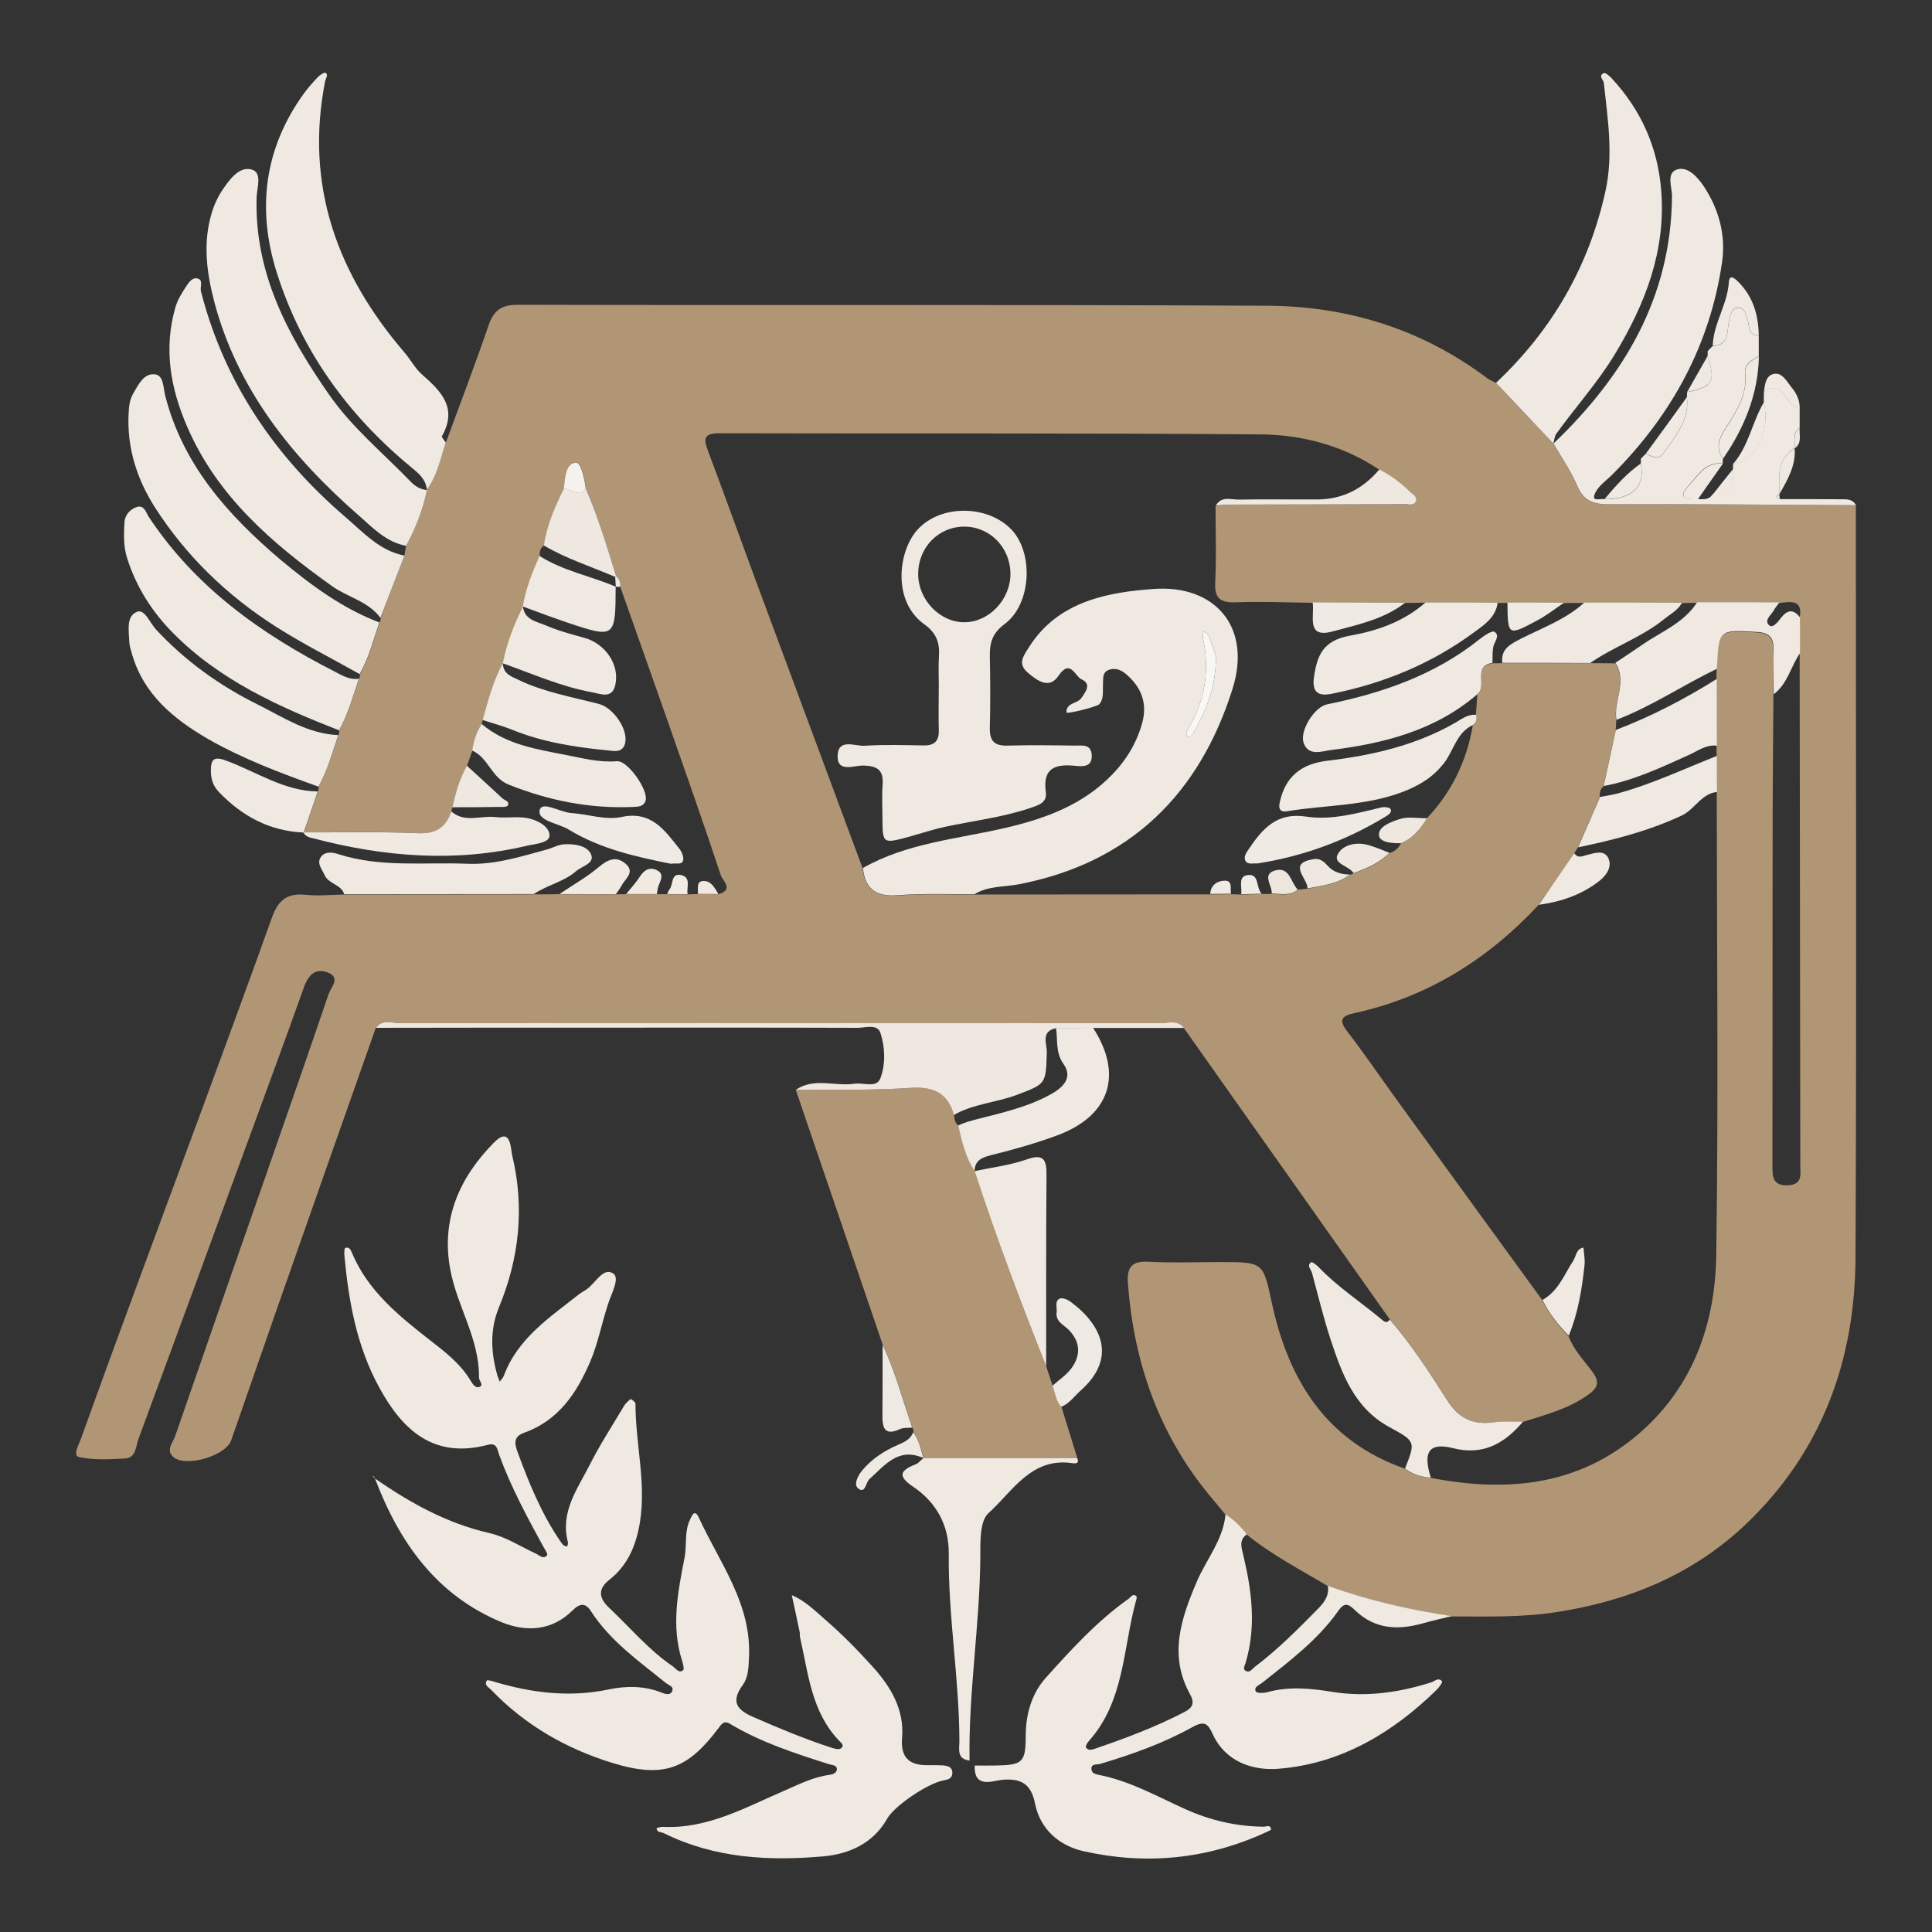 <svg xmlns="http://www.w3.org/2000/svg" xmlns:xlink="http://www.w3.org/1999/xlink" id="Layer_0_xA0_Image_00000085956218788906934520000014944792474426273935_" x="0px" y="0px" viewBox="0 0 1200 1200" style="enable-background:new 0 0 1200 1200;" xml:space="preserve"><rect x="0" y="0" width="1200" height="1200" fill="#333333" stroke="none"/> <style type="text/css"> .st0{fill:#B19675;} .st1{fill:#EFE9E2;} .st2{fill:#EEE8E1;} .st3{fill:#EFEAE3;} .st4{fill:#F0EAE3;} .st5{fill:#EFE9E3;} .st6{fill:#EEE9E2;} .st7{fill:#F0EBE4;} .st8{fill:#EFE8E1;} .st9{fill:#EEE8E0;} .st10{fill:#ECE6DD;} .st11{fill:#F5F1ED;} .st12{fill:#F0EAE4;} .st13{fill:#F8F7F4;} </style> <g> <g> <path class="st0" d="M251.2,345.1c0.3-2,0.7-4.1,1-6.1c6.1-10.8,10.5-22.3,13-34.6l-0.1-0.1c6.6-8.7,8.3-19.4,11.8-29.3 c8.9-24.3,18.2-48.5,26.6-73c3.2-9.4,8.2-12.8,18.4-12.7c155.2,0.4,310.4-0.2,465.5,0.6c49.7,0.3,95.9,14.6,136.3,45 c1.7,1.2,3.7,2,5.5,2.9c11.9,12.6,23.7,25.2,35.6,37.7c0,0,0,0,0,0c5,8.7,10.8,17,14.7,26.2c4,9.4,9.8,11.6,19.5,11.5 c51.2-0.2,102.5,0.3,153.7,0.6c0,155.8,0.5,311.5-0.2,467.3c-0.3,63.9-20.9,120.6-68.1,165.6c-32.9,31.3-73,47.7-117.6,54.6 c-21.6,3.4-43.3,2.7-65,2.7c-26.2-3.9-51.9-9.8-76.9-18.8c-17.2-10.2-34.9-19.4-50.6-32.1c-3.7-4.9-8-9.1-13.2-12.4 c-2.3-2.8-4.6-5.7-7-8.5c-33.3-38.8-49.7-84.3-53.5-134.8c-0.8-10.3,2.2-14.3,13-13.7c14.8,0.8,29.7,0.2,44.5,0.2 c27.1,0,26.4,0.2,32,26c10.4,47.6,33.8,85.3,82.5,102.3c4.7,3.7,10.2,5.1,16,5.7c47.3,9.2,92,5.1,129.9-27.9 c33.3-29,46.9-68.1,47.5-110.5c1.4-95.8,0.4-191.7,0.3-287.5c0-7.5,0-15-0.1-22.5c0-2,0-4.1,0-6.1c0-13.8-0.1-27.7-0.1-41.5 c0-2.1,0.1-4.2,0.1-6.2c1.2-24.7,1.2-24.2,24.7-22.9c8.7,0.5,10.7,4.1,10.4,11.8c-0.3,9,0.1,17.9,0.2,26.9 c-0.2,30.7-0.5,61.4-0.5,92.1c-0.1,66.7,0,133.5-0.1,200.2c0,6.8-0.1,12.8,9.6,12.4c9.3-0.4,7.7-6.9,7.7-12.5 c-0.1-105.9-0.3-211.9-0.4-317.8c0-7.4,0-14.8,0-22.1c2.2-12-5.9-9.9-12.8-9.3c-17,0-34,0-51.1-0.1c-3.1,0.1-6.3,0.1-9.4,0.2 c-20.2,0-40.5,0-60.7-0.1c-4.2,0-8.4,0-12.5,0.1c-11.7,0-23.4,0-35.1-0.1c-2.1,0-4.1,0-6.2,0c-14.9-0.1-29.9-0.1-44.8-0.2 c-4.2,0.1-8.4,0.2-12.6,0.2c-19.1,0-38.3-0.1-57.4-0.1c-15.9-0.2-31.7-0.9-47.6-0.3c-9.4,0.3-13.3-2.2-12.8-12.3 c0.8-15.8,0.2-31.7,0.2-47.6c3.1-0.3,6.3-0.8,9.4-0.8c35.8-0.1,71.7-0.2,107.5-0.3c2.4,0,5.7,1.4,7.1-1.4c1.5-3-1.8-4.5-3.5-6.3 c-5.7-5.5-11.9-10.3-19-13.8c-22.3-14.9-47.7-21.6-73.7-21.8c-111.9-0.9-223.8-0.4-335.8-0.7c-10,0-10.1,3.4-7.2,11.1 c9.9,26.3,19.4,52.7,29.1,79c22.3,60,44.6,120.1,66.9,180.1c1.4,13.7,9,17.9,22.4,16.9c15.6-1.3,31.4-0.5,47.1-0.6 c48.8,0,97.6-0.1,146.4-0.1c4.3,0,8.6-0.1,12.8-0.1c2.1,0.1,4.2,0.1,6.3,0.2c4.3-0.1,8.5-0.2,12.8-0.3c2.1,0,4.1,0,6.2-0.1 c5.5,0,11.3,1.7,16.1-2.6c2.1-0.2,4.1-0.4,6.2-0.6c9.1-1.9,18.6-2.6,26.3-8.7c0.8-0.1,1.6-0.3,2.2-0.8c8.2-2.9,16.1-6.2,22.3-12.6 c3.3-1,5.7-3,7.3-6.1c7.3-3.1,12.1-8.8,16-15.5c15.5-16.3,24.8-35.7,28.6-57.8c2.3-1.7,2.4-4,1.9-6.5c0.3-4.2,0.6-8.4,0.9-12.6 c6.4-4.9-3.3-17.5,9.3-19.4c2,0,4.1-0.1,6.1-0.1c18.2,0,36.3,0,54.5,0c5.2,0,10.4,0.1,15.7,0.1c7.7,11.6-1.4,23.6,0.7,35.4 c-0.1,2.1-0.2,4.1-0.4,6.2c-2.5,11.6-5,23.2-7.5,34.8c-2.2,1.8-2.5,4.2-2.4,6.8c-4.5,10.4-9.1,20.9-13.6,31.3 c-0.8,1.2-1.6,2.4-2.3,3.6c-7.4,10.7-14.7,21.3-22.1,32c-31.5,33.8-69,57.3-114.5,67.2c-7.2,1.6-10.1,3.8-4.4,11.2 c11,14.2,21.1,29.2,31.7,43.8c29.8,41.1,59.7,82.2,89.6,123.3c4,8.4,9.7,15.6,16.2,22.2c3.2,8.6,9.6,15.1,14.9,22.3 c4.7,6.3,3.3,9.9-2.5,14.1c-12.3,8.9-26.7,12.5-40.7,17c-6.3,0.1-12.6-0.5-18.8,0.3c-12.9,1.6-21.2-3-28.4-14.2 c-10.9-17.1-22-34.3-35.4-49.7c-42.7-60.4-85.4-120.8-128-181.1c-4-5.3-9.8-3-14.8-3c-157.5-0.1-314.9-0.1-472.4,0 c-4.9,0-10.7-2.5-14.7,2.9c-20.4,57.9-40.8,115.8-61.1,173.7c-9.6,27.5-19.1,55-28.7,82.5c-3.4,9.7-28.2,17-35.9,10.4 c-4.9-4.3-0.3-9,1.1-13C127.8,837,147,782,166.2,727c12.7-36.5,25.5-73,37.9-109.6c1.4-4.1,7.7-10.1-0.3-13.3 c-7.8-3.1-12.3,1.4-15.1,9.3c-11.5,32.4-23.5,64.7-35.3,97c-22.4,61.1-44.8,122.3-67.4,183.4c-1.7,4.5-1.4,11.7-8.4,12.1 c-9.5,0.5-19.3,1.1-28.4-0.9c-4.2-0.9-0.4-7.4,0.9-10.9c11.3-31.4,22.7-62.7,34.3-94c28.2-76.5,56.8-152.9,84.3-229.6 c4.2-11.8,9.7-15.9,21.5-14.7c7.8,0.8,15.9-0.1,23.8-0.2c39.3,0,78.5-0.1,117.8-0.1c5.3,0,10.6,0,15.9-0.1c11.7,0,23.3,0.1,35,0.1 c2.1,0,4.2-0.1,6.4-0.1c6.4,0,12.8,0,19.1,0c2.1,0,4.2,0,6.3,0c4.2,0,8.5,0.1,12.7,0.1c2.1-0.1,4.2-0.1,6.3-0.2 c4.3,0,8.5,0.1,12.8,0.1c9.8-2.7,2.4-8.6,1.4-11.8c-10.3-31-21.1-61.8-31.9-92.6c-10.1-28.8-20.3-57.6-30.5-86.4 c0.5-2.7-0.4-4.9-2.5-6.7c-5.9-18.3-11.3-36.8-18.9-54.5c-0.8-6.2-3-16.7-6.3-16.2c-6.7,1.1-6.4,10.1-7.4,16.5 c-5.5,11.2-10.5,22.6-12.3,35.1c-2.3,1.6-2.9,3.8-2.6,6.5c-4.5,10.1-8.7,20.4-10.4,31.4l0.1,0.1c-5.6,11.2-10.1,22.9-12.5,35.2 l0,0c-6,11.1-9.3,23.1-12.5,35.2c-0.5,0.8-0.7,1.6-0.7,2.5c-3.2,5-4.9,10.6-5.9,16.5c-1.1,3.1-2.2,6.2-3.3,9.4 c-4.5,8.1-7.1,16.8-8.9,25.8c-0.5,0.8-0.8,1.7-0.8,2.6c-3.3,10.1-9.6,14-20.9,13.5c-23.6-1.1-47.3-0.5-71-0.5l0.2,0.1 c2.9-8.5,5.8-17,8.7-25.5c0.5-1,0.7-2,0.5-3c5.7-10.1,8.6-21.2,12.3-32c0.5-1,0.6-2,0.5-3c5.7-10.1,8.6-21.2,12.3-32 c0.5-0.9,0.7-1.9,0.6-2.9c5.8-10,8.4-21.3,12.2-32.1c0.5-0.8,0.7-1.8,0.7-2.8C241.3,370.9,246.2,358,251.2,345.1z"></path> <path class="st1" d="M232.9,918.3c21.8,15.2,44.8,27.9,71,33.9c10.5,2.4,19.4,8.4,29,12.8c2.1,1,4.6,3.8,6.9,1 c0.6-0.7-1.3-3.6-2.3-5.3c-10.2-18.6-20.2-37.2-27.5-57.2c-1.2-3.4-1.3-7.6-7-6.1c-33.6,8.9-53.1-9.1-67.6-35.9 c-13.9-25.5-18.9-53.4-21.5-81.9c-0.1-1.5-0.1-4.3,0.6-4.5c2.6-0.9,3.5,1.6,4.2,3.3c9.9,23.4,28.9,38.8,48.1,53.8 c9.7,7.5,19.2,14.8,25.6,25.5c1.2,2,3.2,5.1,5.9,3.5c2-1.2-0.9-3.8-0.8-5.7c0.3-24-13.6-44.1-17.8-66.8 c-5.9-31.3,5.6-57.2,27-78.9c10.6-10.8,10.5,3.8,11.4,7.7c7.8,32.3,4.5,63.9-8.2,94.5c-5.7,13.9-5,27.8-1.1,41.8 c0.4,1.5,1.1,3,1.6,4.4c0.8-1.2,2-2.3,2.5-3.6c8.6-23.3,28.4-36.2,46.6-50.6c1.6-1.3,3.6-2.2,5.3-3.5c5.3-3.9,10-13.6,16.1-9.5 c4.3,2.9-1.2,12.6-3.2,18.9c-4,12-6.2,24.5-11.3,36.3c-8.5,19.6-19.7,36.1-40.8,43.7c-5.9,2.1-6.4,5.6-4.4,11.2 c7.1,19.4,14.8,38.5,26.5,55.7c1.2,1.7,2.1,3.7,4.5,3.7c0.2,0,0.8-1.9,0.5-2.8c-4.8-18.4,5.8-32.6,13.3-47.3 c6.4-12.7,14.2-24.7,21.5-37c1-1.7,2.6-3.2,4.2-4.4c0.2-0.2,3,1.8,3,2.8c0,26.3,7.7,52.4,1.8,78.8c-2.7,12.2-8,22.8-18.1,30.7 c-7,5.5-6.6,11.1-0.2,17.2c13.1,12.3,24.7,26.3,39.7,36.5c2,1.4,3.7,4.5,6.4,2.4c0.8-0.6,0-3.9-0.6-5.8c-7-21.5-2.6-43,1.5-64.1 c1.5-7.8-0.2-16,3.3-23.4c1.2-2.6,2.9-7.3,5.6-1.4c12.9,28.1,32.9,53.6,31.1,87c-0.3,5.9-0.3,11.9-3.8,16.8 c-7.1,9.8-4.7,15.1,6.3,19.9c16,7,32.1,13.7,48.6,19.1c1.9,0.6,4.6,1.4,5.9,0.5c2.7-1.7,0.2-3.6-1.1-4.9 c-17.2-18-19-41.7-24.2-64.2c-0.2-1,0-2.1-0.2-3.2c-1.6-7.6-3.2-15.2-4.9-22.9c8.3,3.4,14.5,9.8,21,15.4 c10.4,9,20.1,18.9,29.3,29.1c11.2,12.4,19.7,26.6,18.2,44.2c-1.1,12.9,5.2,17.2,16.8,16.9c2.6-0.1,5.3,0,8,0.1 c3.3,0.2,6.7,0.8,6.4,5.1c-0.2,3.2-2.9,3.8-5.7,4.3c-10,2-30.3,15.8-34.8,23.8c-8.7,15.3-23.5,21.8-39.3,23.3 c-33.9,3-67.7,1.3-99.2-14.3c-1.7-0.9-4.5-0.3-4.7-3.1c0-0.2,2.7-1,4.1-0.9c27.6,1.3,51-12,75.1-22.4c9.2-4,18.2-8.6,28.3-9.9 c2-0.3,4.6-1.2,4.5-3.7c-0.1-2.5-3-2.3-4.8-2.9c-21.1-6.7-42.2-13.5-61.4-25c-4.1-2.5-5.5,0.2-7.5,2.8 c-18.9,25.1-33.8,31.1-65.4,21.5c-28.5-8.7-54.4-23.4-75.4-45.3c-1.6-1.7-4.8-3-2.9-6c0.4-0.6,3.7,0.5,5.7,1.1 c23.1,6.7,46.1,9.5,70.2,4.4c10.5-2.2,22.1-2.3,32.9,2.1c1.9,0.8,5.6,2,6.5-1.6c0.6-2.3-2.3-3.1-3.9-4.3 c-16.8-13.6-34.7-26.1-46.7-44.7c-3.3-5.2-6.8-5.2-11.4-0.6c-12.8,12.7-28.6,13.7-44.1,7.4C271.2,990.9,248,958.1,232.9,918.3 L232.9,918.3z"></path> <path class="st0" d="M649.8,848.6c1.3,4,2.7,8.1,4,12.1c1.6,4.5,1.8,9.5,5.5,13.1c3.3,10.6,6.5,21.2,9.8,31.8 c-31.8,0-63.6,0-95.4,0l0,0c-1.7-5.5-2.7-11.3-6.3-16c0-1-0.2-2-0.7-2.9c-6-17.2-10.5-34.9-18.4-51.4c-18-52.8-36-105.5-54-158.3 c23.8-0.3,47.7,0.3,71.4-1.3c14.2-1,23,3,26.9,16.8c0.1,2.6,0.5,5,2.8,6.6c2.2,9.8,4.5,19.6,10.1,28.2l0,0 C618.7,768.3,633.7,808.6,649.8,848.6z"></path> <path class="st1" d="M605.4,1096.6c4.2,0,8.5,0.1,12.7,0c17.3-0.3,19-1.8,19-19.1c0.1-13.3,4-25.9,12.3-35.2 c15.8-17.6,31.9-35.3,51.5-49.2c1.5-1.1,2.8-3.6,4.9-1.7c0.6,0.6-0.2,2.9-0.6,4.3c-7.7,29.1-7,61.1-28.8,85.6 c-1,1.1-2.3,3.2-1.9,4c1.2,2.1,3.5,1.6,5.5,0.9c19-6.5,37.7-13.5,55.6-22.8c5.4-2.8,6.5-5.7,3.5-11.2 c-13.3-24.1-5.5-46.9,4.2-69.7c6-14,16.4-26,17.9-41.9c5.2,3.3,9.5,7.5,13.2,12.4c-5,3.6-3.3,8.1-2.2,12.8 c5.3,22.2,8.2,44.4,1.5,66.9c-0.5,1.8-2.2,4.1,0.4,5.3c2.2,1,3.7-1.4,5.3-2.7c13.9-10.5,26.2-22.8,38.4-35.2 c4.3-4.3,7.9-8.5,7-15.1c25,9,50.7,14.9,76.9,18.8c-6.1,1.5-12.3,2.9-18.4,4.6c-15.1,4.2-29.3,3.5-41.3-7.9 c-3.9-3.7-6.5-6.2-10.9,0.2c-12.6,17.9-30.1,31-47,44.4c-2,1.6-5.5,2.6-4.1,5.5c0.5,1.1,5,1.1,7.3,0.4c13.6-3.7,26.9-2.3,40.6-0.1 c20.5,3.3,41,0.4,60.9-5.9c2.3-0.7,4.6-3.4,6.9-0.7c0.4,0.5-1.7,3.6-3.1,5c-27.5,27-59.7,46.2-98.4,49.3c-15.6,1.3-33-4-41-21.6 c-2.9-6.3-5-8.5-12.7-4.2c-17.9,10-37.4,16.9-57.2,22.8c-2,0.6-6.1-0.4-5.3,3.8c0.4,2.2,2.9,2.7,5,3.1c18.9,3.8,35.6,13.2,52.8,21 c15.6,7.1,31.8,10.9,49,11.1c1.6,0,4.3-1.5,4.7,1.6c0.1,0.5-2.4,1.5-3.7,2.1c-36.3,16.6-74.2,20.2-112.9,11.5 c-14.9-3.4-26.8-13.5-30-29.5c-2.5-12.5-8.8-15.9-20.8-14.8C615.7,1106.4,604.9,1110.7,605.4,1096.6z"></path> <path class="st1" d="M1152.8,313.8c-51.2-0.3-102.5-0.8-153.7-0.6c-9.7,0-15.5-2.2-19.5-11.5c-3.9-9.2-9.7-17.5-14.7-26.2 c43.9-42,73.2-91,73.6-153.8c0-5.7-3.9-14.7,3.7-16.6c6.5-1.6,12.5,5.2,16.3,11c9.3,14.2,13.5,30.3,11.1,46.8 c-7.5,51.4-31.2,94.7-67.7,131.4c-3.7,3.8-8.6,7-10.9,11.5c-3.4,6.6,3.2,3.5,5.6,4.3c17.2,0.2,25.6-8.1,22.5-22.1 c0-1,0.1-2.1,0.1-3.1c1-1,2.1-2.1,3.1-3.1l0,0c3.7,1.7,7.6,4.4,11-0.4c7.4-10.5,16.1-20.4,14.5-34.7c0-1.1,0-2.1,0.1-3.1 c16-3.3,17.9-6.6,12.7-22.3c0-1.1,0.1-2.1,0.1-3.2c1-1.1,2.1-2.1,3.1-3.2l0,0c11-0.6,8.6-9.4,10.2-16.1c0.8-3.1,1.5-8,6.3-7.6 c3.3,0.3,4.2,4.3,5.1,7.1c1.3,4.2,0,9.9,7,10.2c0,4.2,0,8.5,0,12.7c-4.1,2.4-9.1,4.9-8.5,10.3c1.6,13.6-5.4,23.9-12.1,34.4 c-3.9,6.1-6.6,12.1-1.7,18.9c0,1.1-0.1,2.1-0.1,3.1c-10.7-1.3-15.4,7.4-21.1,13.6c-7.9,8.5-0.7,8.6,5.6,8.5c3.4,0,7,0.7,9.2-3 c12.1,1,13.3-6.8,12.7-16c0-1.1,0-2.1,0.1-3.1c14.9-3,23.1-19.6,19-38.2c0-2.1,0.1-4.2,0.1-6.4c5.1-3.4,9.4-2.7,13.2,2.3 c2.4,3.1,3.8,7.6,9,7.3c0,4.3,0,8.5,0,12.8c-4.8,3.3-2.6,8.4-3.1,12.7l0,0c-11.4,6.8-9.4,18.1-9.6,28.6v0c-2.4,1.3-2.2,2.3,0.3,3 c12.1,0,24.1,0,36.2,0.1C1145.6,310.3,1150.2,309.1,1152.8,313.8z"></path> <path class="st1" d="M276.9,274.9c-3.4,10-5.2,20.6-11.8,29.3c-0.5-6.5-5.2-10.3-9.7-14c-39.3-32.4-68.1-72.2-83.5-120.9 c-12.3-38.9-8-76.2,16.1-110.2c2.7-3.9,5.9-7.4,9.1-10.9c1.3-1.4,4.2-3.4,5-3c2.1,1.2,0.2,3.5-0.2,5.4 c-12.6,64.6,7.5,119.6,49.3,168.3c3.8,4.4,6.5,9.8,10.8,13.6c12,10.5,22.4,20.9,12.5,38.4C274.3,271.7,276.1,273.6,276.9,274.9z"></path> <path class="st1" d="M265.2,304.4c-2.5,12.2-6.9,23.7-13,34.6c-12.2-2.2-20.6-11.1-29-18.5c-41.7-36.4-75.7-78.4-90.2-133.4 c-4.7-18.1-7-36.2-1.6-54.5c1.6-5.5,4.2-11,7.5-15.7c4.2-6.1,10.1-13.7,17.4-11.6c6.8,2,3.3,11.2,3.1,17 c-1.5,47,19.2,85.8,45,122.8c14.3,20.6,33.8,36.5,51,54.4C258.2,302.3,261.4,304,265.2,304.4z"></path> <path class="st1" d="M251.2,345.1c-5,12.9-9.9,25.8-14.9,38.7c-7.5-10.3-20.3-12.8-30-19.7c-37.3-26.6-71.4-55.8-90.1-99.2 c-10.4-24-14.6-48.3-7.3-73.9c1.3-4.5,3.8-8.7,6.4-12.6c1.6-2.5,3.9-6.1,7.1-5.5c4.2,0.8,1.7,5.2,2.4,8 c14.5,56.7,46,102.7,89.8,140.3C225.5,330.5,235.7,342.1,251.2,345.1z"></path> <path class="st1" d="M964.8,275.5c-11.9-12.6-23.7-25.2-35.6-37.7c34.7-32.7,57.5-71.9,67.9-118.7c5.1-22.8,1.5-45-0.9-67.4 c-0.2-2.2-3.8-4.6,0-6.3c1-0.4,3.5,1.8,4.9,3.3c18.2,19.6,28.6,42.9,30.7,69.5c3,37.4-9.8,70.4-28.7,101.7 c-10.7,17.7-24.5,32.9-36.5,49.6C965.5,271.1,965.4,273.5,964.8,275.5z"></path> <path class="st1" d="M235.6,386.6c-3.7,10.8-6.4,22-12.2,32.1c-17.4-9.8-35.3-18.8-52.1-29.5c-30.2-19.3-55.7-43.8-75.1-74.1 c-11.2-17.6-17.5-37.2-16.3-58.6c0.2-4.3,0.7-8.4,2.9-12.2c3.2-5.5,6.6-12.6,13.4-11.8c5.6,0.7,5.1,8.1,6.4,13.2 c11,43.1,39.1,74.4,71.8,102.1C193,363.3,212.6,377.9,235.6,386.6z"></path> <path class="st1" d="M222.9,421.6c-3.7,10.8-6.6,21.9-12.3,32c-37.5-14.6-74.1-31.1-103-60.3c-13.1-13.2-23-28.7-28.7-46.8 c-2.3-7.4-2-14.6-1.6-21.9c0.2-4.6,3.3-8.1,7.4-9.6c4.9-1.8,6,3.5,7.8,6.2c28.9,43.6,69.8,72.7,115.5,96 C212.6,419.6,217.2,422.4,222.9,421.6z"></path> <path class="st2" d="M592.5,692.5c-3.9-13.8-12.7-17.7-26.9-16.8c-23.7,1.6-47.6,1-71.4,1.3c11.5-8,24.4-2,36.6-3.9 c5.5-0.8,13.6,2.9,16-3.3c3.3-8.8,3-19.1,0.1-28.1c-1.9-6-9.3-3.3-14.3-3.3c-55.2-0.2-110.3-0.1-165.5-0.1 c-44.5,0-89.1,0-133.6,0.1c4-5.5,9.8-2.9,14.7-2.9c157.5-0.1,314.9-0.1,472.4,0c5,0,10.7-2.3,14.8,3c-18.8,0-37.5,0-56.3,0 c-7.7,0-15.4,0-23,0.1c-10,1.9-5.7,9.9-5.9,15.3c-0.6,19.7-0.5,19.3-19.3,26.4C618.2,684.9,604.4,685.7,592.5,692.5z"></path> <path class="st1" d="M210.1,456.6c-3.7,10.8-6.6,21.9-12.3,32c-23.4-8.4-46.7-17.1-68.4-29.5C108,446.7,89.3,431.5,82,406.3 c-0.7-2.5-1.6-5.1-1.7-7.7c-0.2-6.8-2.1-15.9,4.8-18.6c4.8-1.9,8,6.9,11.8,11c18.1,19.5,39.5,34.9,63.4,46.7 C176.2,445.7,191.4,455.8,210.1,456.6z"></path> <path class="st1" d="M573.6,905.6c31.8,0,63.6,0,95.4,0c1.8,3.5-1.2,3.5-2.9,3.2c-25.6-3.8-37.1,17.5-52.1,31 c-5.5,4.9-5.1,17.9-5.1,27.2c-0.3,42.3-7.4,84.2-6.7,126.5c-8.1-0.9-6.3-7.2-6.3-12.1c-0.1-38.8-7-77.3-6.6-116.2 c0.2-17.8-7.7-32.1-22.3-41.9c-9.9-6.6-7.6-10.2,1.8-13.8C570.6,908.7,572,906.9,573.6,905.6z"></path> <path class="st1" d="M331.6,555.3c-39.3,0-78.5,0.1-117.8,0.1c-1.9-6.2-9.8-6.3-12.2-11.9c-1.6-3.7-5.3-7.5-2-11.6 c2.6-3.2,7.1-2.5,10.5-1.4c26.3,8.5,53.4,4.9,80.2,6c17.3,0.7,33.3-4.5,49.5-8.9c3.6-1,7-3,10.6-3.2c6.3-0.3,14.3,0.7,16.7,6.2 c2.5,5.7-5.6,7.3-9.3,10.5C350.1,547.8,339.8,549.7,331.6,555.3z"></path> <path class="st1" d="M293.3,466.2c0.9-5.9,2.6-11.5,5.9-16.5c15.2,12.9,34.3,15.7,52.7,19.3c10.2,2,20.5,4.7,31.3,3.8 c6.8-0.5,19.7,18.2,17.8,24.4c-1.2,3.9-4.5,3.8-7.7,4c-26.8,1.2-52.3-3.9-77.2-13.8C305.2,483.2,303.4,470.6,293.3,466.2z"></path> <path class="st1" d="M299.8,447.2c3.3-12.1,6.5-24.1,12.5-35.2c0.3,6.5,4.9,8,10,10.4c15.9,7.6,33.1,10.5,49.9,14.9 c8.9,2.4,18.3,16.1,16,24.6c-1.6,5.8-6.7,4.6-10.6,4.2c-20.4-2-40.7-5.1-59.9-13C311.9,450.8,305.8,449.2,299.8,447.2z"></path> <path class="st1" d="M188.4,517c23.7,0.1,47.3-0.5,71,0.5c11.3,0.5,17.5-3.4,20.9-13.5c8.3,7.3,18.3,2.4,27.4,3.5 c5.7,0.7,11.7-0.3,17.5,0.3c7.1,0.7,15.3,4.7,16.1,10.4c0.8,5.4-8.8,5.9-14,7.1c-44.4,10.5-88.5,7-132.3-4.5 C192.3,520.2,189.8,519.7,188.4,517z"></path> <path class="st1" d="M312.3,412c2.4-12.4,6.9-24,12.5-35.2c1,8.1,8.3,9.2,13.8,11.5c7.7,3.3,15.9,5.6,24.1,7.8 c13.2,3.5,22.5,16.9,19.4,29.6c-2.1,8.5-8.8,5.3-14.3,4.3C348.5,426.5,330.7,418.5,312.3,412z"></path> <path class="st1" d="M324.7,376.7c1.8-11,5.9-21.3,10.4-31.4c14.6,9.3,31.7,12.4,47.3,19.1l0,0c-0.1,31.9-0.4,32.2-30,22.3 C343.2,383.6,334,380.1,324.7,376.7z"></path> <path class="st1" d="M197.3,491.6c-2.9,8.5-5.8,17-8.7,25.5c-21.1-0.9-38.1-10.1-52.5-25c-3.5-3.7-5-7.6-5.1-12.7 c-0.2-8.2,2-9.9,10.2-6.7C159.6,479.6,176.6,491.3,197.3,491.6z"></path> <path class="st3" d="M416.7,536.5c-21.5-4.3-43.7-9.2-63.4-21.2c-6.5-4-19.6-5.4-18.1-12.1c1.4-6,12.7,1.4,19.8,1.8 c10.4,0.7,21,4.6,31.3,2.4c18.3-3.9,26.6,8.4,35.7,19.8c1.5,1.9,2.8,5.1,2.3,7.2C423.6,537.4,420,535.9,416.7,536.5z"></path> <path class="st4" d="M382.5,555.4c-11.7,0-23.3-0.1-35-0.1c8.3-5.6,17-10.5,24.6-16.9c5.8-4.9,11.1-6.8,16.7-1.7 c5.8,5.2-0.7,9.2-2.8,13.5C385,552,383.7,553.7,382.5,555.4z"></path> <path class="st5" d="M548.2,835.3c7.9,16.5,12.4,34.2,18.4,51.4c-2.6,0.3-5.4-0.1-7.7,1c-9.3,4.2-10.9-0.6-10.8-8.5 C548.2,864.5,548.2,849.9,548.2,835.3z"></path> <path class="st2" d="M281.1,501.4c1.8-9,4.4-17.7,8.9-25.8c7.4,6.8,14.8,13.5,22.1,20.3c1.4,1.3,4.7,1.8,3.3,4.4 c-0.6,1.1-3.7,0.9-5.7,0.9C300.2,501.4,290.6,501.4,281.1,501.4z"></path> <path class="st1" d="M1092.4,208.4c-7-0.2-5.6-6-7-10.2c-0.9-2.8-1.8-6.8-5.1-7.1c-4.7-0.5-5.5,4.4-6.3,7.6 c-1.6,6.7,0.8,15.5-10.2,16.1c0.4-13.8,9.1-25.5,10-39.4c0.4-6.1,4.6-1.6,6.3,0.1C1089,184.6,1092.2,195.9,1092.4,208.4z"></path> <path class="st1" d="M1070.2,284.9c-4.9-6.8-2.2-12.8,1.7-18.9c6.7-10.5,13.6-20.8,12.1-34.4c-0.6-5.4,4.4-7.9,8.5-10.3 C1092,244.8,1083.5,265.7,1070.2,284.9z"></path> <path class="st6" d="M567.2,889.6c3.7,4.7,4.7,10.5,6.3,16c-15.5-6.9-23.9,4.5-33.4,13c-2.4,2.1-2.5,9-6.7,6.2 c-3.5-2.3-0.9-7.6,1.8-11.1c6.1-7.5,13.9-12.5,22.6-16.3C561.8,895.7,565.6,893.9,567.2,889.6z"></path> <path class="st1" d="M1047.8,246.6c1.6,14.2-7.1,24.2-14.5,34.7c-3.4,4.8-7.2,2.1-11,0.4C1030.9,270,1039.4,258.3,1047.8,246.6z"></path> <path class="st1" d="M1095.6,249.8c4.1,18.6-4.1,35.2-19,38.2C1086.2,276.9,1088.3,262.1,1095.6,249.8z"></path> <path class="st1" d="M1019.1,287.9c3.1,14-5.4,22.3-22.5,22.1C1003.4,301.9,1010.4,294,1019.1,287.9z"></path> <path class="st1" d="M1054.6,310.1c-6.4,0.1-13.5-0.1-5.6-8.5c5.7-6.1,10.4-14.8,21.1-13.6 C1064.9,295.4,1059.7,302.7,1054.6,310.1z"></path> <path class="st4" d="M408,555.3c-6.4,0-12.8,0-19.1,0c2.9-3.6,6.1-7,8.5-10.8c2.6-4,5.9-6.1,10.2-4.2c5.6,2.5,2.5,6.7,1.2,10.5 C408.4,552.2,408.3,553.8,408,555.3z"></path> <path class="st1" d="M1117.8,253c-5.2,0.3-6.6-4.2-9-7.3c-3.8-5-8.1-5.7-13.2-2.3c0.6-4.7,1.2-10.3,6.3-11.2 c5-0.9,7.8,4.5,10.6,8.1C1115.5,243.8,1117.8,248.1,1117.8,253z"></path> <path class="st1" d="M1060.6,221.2c5.2,15.7,3.4,18.9-12.7,22.3C1052.2,236,1056.4,228.6,1060.6,221.2z"></path> <path class="st1" d="M1105.1,307.1c0.2-10.6-1.9-21.8,9.6-28.6C1115.5,289.3,1110.2,298.2,1105.1,307.1z"></path> <path class="st7" d="M427.1,555.4c-4.2,0-8.5-0.1-12.7-0.1c0.4-0.9,0.7-2,1.3-2.7c2.7-3,0.7-10.8,7.7-9 C429.4,545.2,426.3,551.3,427.1,555.4z"></path> <path class="st1" d="M1076.5,291.2c0.6,9.1-0.5,16.9-12.7,16C1068,301.8,1072.3,296.5,1076.5,291.2z"></path> <path class="st1" d="M446.2,555.3c-4.3,0-8.5-0.1-12.8-0.1c0.4-2.9-1-7.4,2.7-7.9C441.4,546.5,443.8,551.3,446.2,555.3z"></path> <path class="st1" d="M1114.7,278.5c0.5-4.4-1.6-9.4,3.1-12.7C1117.4,270.1,1119.5,275.1,1114.7,278.5z"></path> <path class="st1" d="M382.7,357.8c2.1,1.8,3,4,2.5,6.7c-0.9,0-1.8-0.1-2.7-0.1l0,0c-0.1-2-0.3-4-0.4-6L382.7,357.8z"></path> <path class="st1" d="M1105.5,310.1c-2.5-0.7-2.7-1.7-0.3-3C1105.2,308.1,1105.3,309.1,1105.5,310.1z"></path> <path class="st1" d="M1063.8,214.8c-1,1.1-2.1,2.1-3.1,3.2C1061.7,216.9,1062.7,215.8,1063.8,214.8z"></path> <path class="st1" d="M232.9,918.3c-0.5-0.5-0.9-0.9-1.4-1.4c0.3,0.1,0.7,0.1,0.8,0.2C232.6,917.5,232.7,918,232.9,918.3 L232.9,918.3z"></path> <path class="st1" d="M1022.4,281.7c-1,1-2.1,2.1-3.1,3.1C1020.3,283.8,1021.3,282.7,1022.4,281.7z"></path> <path class="st1" d="M536,539.1c27.7-15.7,59.2-18,89.4-25.1c24.5-5.8,47.5-14.3,65.5-33c9-9.3,15.4-20.1,18.7-32.6 c3.1-12-0.9-21.8-10.2-29.7c-3-2.6-6.3-3.9-10.2-2.8c-4.8,1.4-3.9,5.7-4.1,9.2c-0.3,4.2,0.7,8.6-2.2,12.2 c-1.4,1.7-20.5,6.4-20.5,5.2c-0.2-6.2,6.7-5.2,9.3-9c2.9-4.2,6.3-8.7,0-11.6c-4-1.8-6.9-13-14.3-2.1c-5.7,8.5-13.1,3-18.9-1.9 c-6.6-5.6-3.1-10.1,0.8-16.2c18.2-28.7,49.7-33.9,77.4-35.9c37.4-2.7,61,23.1,48.9,61.9C745.1,493,702,536,632.5,549.3 c-9.1,1.7-18.8,0.9-27.2,6.1c-15.7,0.1-31.5-0.6-47.1,0.6C544.9,557.1,537.3,552.9,536,539.1z M755.2,411.2 c0.9-4.5-2.7-10.1-4.3-16.1c-0.3-1.2-2.2-2-3.3-3c-0.2,1.4-0.8,2.9-0.5,4.1c4.5,19.9,1.3,38.6-8.9,56.2c-1,1.7-2.4,3.8,0,5.3 c0.4,0.2,2.6-1.6,3.3-2.8C748.7,442,754.5,428.6,755.2,411.2z"></path> <path class="st1" d="M945.9,883.1c-11.4,13.5-24.8,21.1-43.3,16.4c-14.9-3.7-19,2-13.9,18.3c-5.8-0.5-11.3-2-16-5.7 c6.6-16.8,6.6-16.8-9.9-25.8c-21.8-11.9-29.4-33.3-36.5-54.8c-4.4-13.5-7.7-27.3-11.4-40.9c-0.6-2.2-3.5-4.6-0.5-6.6 c0.6-0.4,3.5,1.8,4.9,3.3c11.7,12.2,25.9,21.4,38.8,32.2c1.7,1.5,3.3,2.7,5.1,0.1c13.4,15.4,24.5,32.6,35.4,49.7 c7.1,11.2,15.5,15.8,28.4,14.2C933.3,882.6,939.7,883.1,945.9,883.1z"></path> <path class="st1" d="M1118,405.7c-5.7,8.3-7.7,19-16.3,25.5c-0.1-9-0.6-18-0.2-26.9c0.3-7.7-1.7-11.3-10.4-11.8 c-23.5-1.3-23.5-1.8-24.7,22.9c-21,10.1-40.5,23.3-62.4,31.7c-2-11.7,7-23.7-0.7-35.4c5.6-3.7,11.2-7.4,16.7-11.2 c11.8-8.2,25.9-13.5,34.1-26.4c17,0,34,0,51.1,0.1c-1.2,1.7-2.6,3.3-3.6,5.1c-1.7,2.9-6.1,6.1-2.7,9.1c2.2,2,5.4-2.1,7.2-4.5 c4-5.1,7.7-5.9,11.9-0.4C1118,391,1118,398.3,1118,405.7z"></path> <path class="st1" d="M917.6,431.2c-26.2,22.6-58.1,30.6-91.2,34.7c-5.4,0.7-13.5,3.9-16.6-4.2c-2.9-7.6,6.6-22.6,14.4-24.2 c34.3-7,66.8-18.1,94.7-40.4c2.8-2.2,7.8-5.6,9.3-4.7c3.9,2.5-0.3,6.4-0.8,9.8c-0.5,3.1-0.3,6.3-0.4,9.5 C914.3,413.7,924,426.3,917.6,431.2z"></path> <path class="st1" d="M930.2,374.4c-1.1,8.9-8.3,13.7-14.3,18.1c-26.6,19.7-56.7,32.1-89.2,38.5c-7.8,1.5-11.9-1-10.6-10.3 c2-13.8,5.7-22.9,22.5-25.9c16.5-2.9,33.4-8.7,46.8-20.6C900.3,374.2,915.2,374.3,930.2,374.4z"></path> <path class="st1" d="M914.9,450.3c-10,4.5-11.9,15.6-17.8,23.4c-7,9.1-15.3,14-25.2,17.9c-23.3,9.1-48.4,8.3-72.6,12.3 c-4.1,0.7-5.4-1.5-4.4-5.7c3.5-16,13.5-23.8,29.6-25.7c27.7-3.3,54.9-9.5,79.4-23.6c4.2-2.4,7.8-5.4,12.9-4.9 C917.3,446.4,917.2,448.7,914.9,450.3z"></path> <path class="st1" d="M933.1,411.7c-1-8.7,5.1-11.6,11.4-14.9c13.5-6.9,28-12,39.5-22.5c20.2,0,40.5,0,60.7,0.1 c-2.6,4.8-7.4,7.1-11.4,10.4c-13.9,11.2-31.1,16.9-45.6,27C969.5,411.7,951.3,411.7,933.1,411.7z"></path> <path class="st1" d="M1066.3,421.7c0,13.8,0.1,27.7,0.1,41.5c-6.8-0.9-11.9,3.3-17.6,5.8c-17.1,7.7-34.1,15.8-52.7,19.2 c2.5-11.6,5-23.2,7.5-34.8C1025.6,445,1046.4,434.2,1066.3,421.7z"></path> <path class="st1" d="M1066.5,491.9c-9.8,1-13.7,10.7-21.9,14.6c-20.6,9.7-42.4,15.2-64.4,19.8c4.5-10.4,9.1-20.9,13.6-31.3 c3.6-0.7,7.2-1.2,10.7-2.1c21.4-5.8,41.4-15.3,61.9-23.4C1066.4,476.9,1066.4,484.4,1066.5,491.9z"></path> <path class="st8" d="M337.8,338.8c1.8-12.5,6.8-23.9,12.3-35.1c4.5-1.3,9.3,6.5,13.7-0.4c7.7,17.7,13.1,36.1,18.9,54.5l-0.7,0.5 C367.3,351.9,351.8,347.1,337.8,338.8z"></path> <path class="st2" d="M755.2,314c3.4-6.1,9.4-3.6,14.2-3.7c16.3-0.3,32.7,0,49.1-0.1c15.6-0.1,28.2-6.7,38.2-18.6 c7.1,3.5,13.4,8.3,19,13.8c1.8,1.7,5,3.3,3.5,6.3c-1.4,2.7-4.7,1.3-7.1,1.4c-35.8,0.2-71.7,0.2-107.5,0.3 C761.5,313.3,758.3,313.8,755.2,314z"></path> <path class="st3" d="M872.7,374.4c-13.2,10.3-29.5,13.6-45,17.8c-16.9,4.6-11-10-12.4-18C834.5,374.3,853.6,374.4,872.7,374.4z"></path> <path class="st1" d="M977.8,529.9c2.4,3.7,5.3,1.7,8.4,1c4.5-1.1,10.3-3.2,12.8,2.2c2.5,5.4-1.4,10.7-5.4,13.9 c-11,8.7-23.9,13.1-37.8,15C963.1,551.2,970.4,540.6,977.8,529.9z"></path> <path class="st1" d="M958.1,807.4c9.8-5.5,13.4-15.6,19.1-24.4c1.9-2.9,1.7-7.3,6.3-8.1c0.3,3.6,1,7.2,0.7,10.7 c-1.6,15-4,29.9-9.8,44C967.8,823,962.1,815.8,958.1,807.4z"></path> <path class="st3" d="M971.4,374.4c-5.5,3.7-10.8,7.9-16.7,11c-18.1,9.7-18.2,9.6-18.4-11.1C948,374.3,959.7,374.3,971.4,374.4z"></path> <path class="st2" d="M840.7,542.3c-2.8-4.6-13-5.7-9.8-11.7c3.1-5.9,11.5-7.9,19.1-5.7c4.4,1.3,8.7,3.1,13,4.8 C856.7,536.1,848.8,539.4,840.7,542.3z"></path> <path class="st9" d="M812.1,551.8c0.2-6.3-13-15.6,4-18.2c3.5-0.6,6.1,1.4,8.2,3.8c3.8,4.4,8.7,5.7,14.1,5.8 C830.7,549.2,821.3,550,812.1,551.8z"></path> <path class="st2" d="M870.3,523.7c-5.4,0.2-13.4-0.4-13.8-4.9c-0.5-5.5,7.6-8.3,12.6-10c5.2-1.8,11.4-0.5,17.2-0.6 C882.4,514.8,877.6,520.6,870.3,523.7z"></path> <path class="st10" d="M789.9,555c0.4-5-6.5-12,2.3-14.4c8.8-2.4,9.5,7.4,13.8,11.9C801.1,556.7,795.4,555,789.9,555z"></path> <path class="st11" d="M363.8,303.4c-4.4,6.8-9.2-0.9-13.7,0.4c1-6.4,0.7-15.5,7.4-16.5C360.8,286.7,363,297.2,363.8,303.4z"></path> <path class="st7" d="M770.9,555.4c0.8-4.3-2.4-11.2,4.3-11.9c7.2-0.8,4.8,8.2,8.5,11.6C779.4,555.2,775.1,555.3,770.9,555.4z"></path> <path class="st12" d="M751.7,555.2c0.3-5.6,4.5-8.1,9-8.2c5.1-0.1,3.3,5,3.9,8.1C760.3,555.2,756,555.2,751.7,555.2z"></path> <path class="st1" d="M655.9,638.5c7.7,0,15.4,0,23-0.1c18.9,29.1,10.5,54.8-22.5,66.9c-13.3,4.9-27.1,8.8-40.9,12.2 c-5.9,1.5-9.9,3.3-10.2,9.8c-5.6-8.6-7.9-18.4-10.1-28.2c3.7-1.9,7.7-2.9,11.8-4c15.6-4,31.5-7.5,45.8-15.5 c7.6-4.2,13.7-10.3,7.8-18.7C655.4,653.6,657.1,646,655.9,638.5z"></path> <path class="st1" d="M649.8,848.6c-16-40-31.1-80.3-44.4-121.2c10.7-2.3,21.8-3.6,32.1-7.2c11.1-4,12.6,0.5,12.5,9.9 C649.7,769.6,649.8,809.1,649.8,848.6z"></path> <path class="st5" d="M659.2,873.8c-3.6-3.6-3.8-8.7-5.5-13.1c3.9-3.5,8.5-6.5,11.6-10.6c6.1-8.1,5.9-16.6-1.5-24.1 c-3.2-3.3-8.3-5.1-7.5-11c0.4-2.9-1.4-6.9,1.9-8.4c1.8-0.8,5.2,0.7,7.1,2.2c19.7,14.8,28.2,35.2,5.8,55 C667.3,867.2,664.3,871.7,659.2,873.8z"></path> <path class="st1" d="M583.1,426.6c0-6.4-0.3-12.7,0.1-19.1c0.5-8.4-1.5-14.3-9.3-19.9c-19.8-14.4-16-45.1-4.2-58.4 c14.2-16,43.6-15.8,58.5-0.3c13.9,14.5,12.5,46.3-4.2,58.7c-7.7,5.7-9.3,11.6-9.2,20c0.3,14.8,0.4,29.7,0,44.5 c-0.2,8.3,3,11.3,11.2,11c13.8-0.4,27.6-0.2,41.3,0c4.5,0.1,10.4-1.3,10.8,5.9c0.4,7.3-5.3,7.2-9.9,6.7 c-12.5-1.3-20.8,1-18.6,16.5c0.9,6.6-5.1,8.1-10.4,9.9c-17.1,5.7-34.9,7.7-52.4,11.5c-7.8,1.7-15.2,4.2-22.8,6.3 c-15.7,4.2-15.8,4.1-15.9-11.8c0-6.9-0.4-13.8,0.1-20.7c0.7-9.3-3.4-11.7-12.1-11.9c-5.7-0.1-16.5,4.8-15.8-6.6 c0.6-10.4,10.9-5.3,16.8-5.7c12.1-0.8,24.4-0.4,36.6-0.2c6.8,0.1,9.6-2.8,9.4-9.5C582.9,444.6,583,435.6,583.1,426.6z M627.6,356.5c0-16.4-12.8-29.5-28.8-29.4c-16.1,0.1-28.6,13.1-28.5,29.6c0.1,16,13.6,29.9,28.8,29.8 C614.3,386.4,627.6,372.4,627.6,356.5z"></path> <path class="st3" d="M781.1,536.3c-2.8-0.2-6.1,0.9-7.5-1.6c-1.4-2.4,0.5-5.1,2-7.3c8.5-12.6,17.4-23,35.6-20.2 c15.7,2.4,31.4-2,46.8-5.7c1.8-0.4,5.2-0.1,5.7,1c1.1,2.1-1.3,3.6-3.1,4.7C835.9,522.2,809.3,531.9,781.1,536.3z"></path> <path class="st13" d="M755.2,411.2c-0.7,17.3-6.5,30.8-13.7,43.7c-0.7,1.3-2.9,3.1-3.3,2.8c-2.4-1.5-1-3.6,0-5.3 c10.2-17.6,13.4-36.3,8.9-56.2c-0.3-1.3,0.3-2.7,0.5-4.1c1.1,1,3,1.8,3.3,3C752.5,401.1,756.1,406.8,755.2,411.2z"></path> </g> </g> </svg>